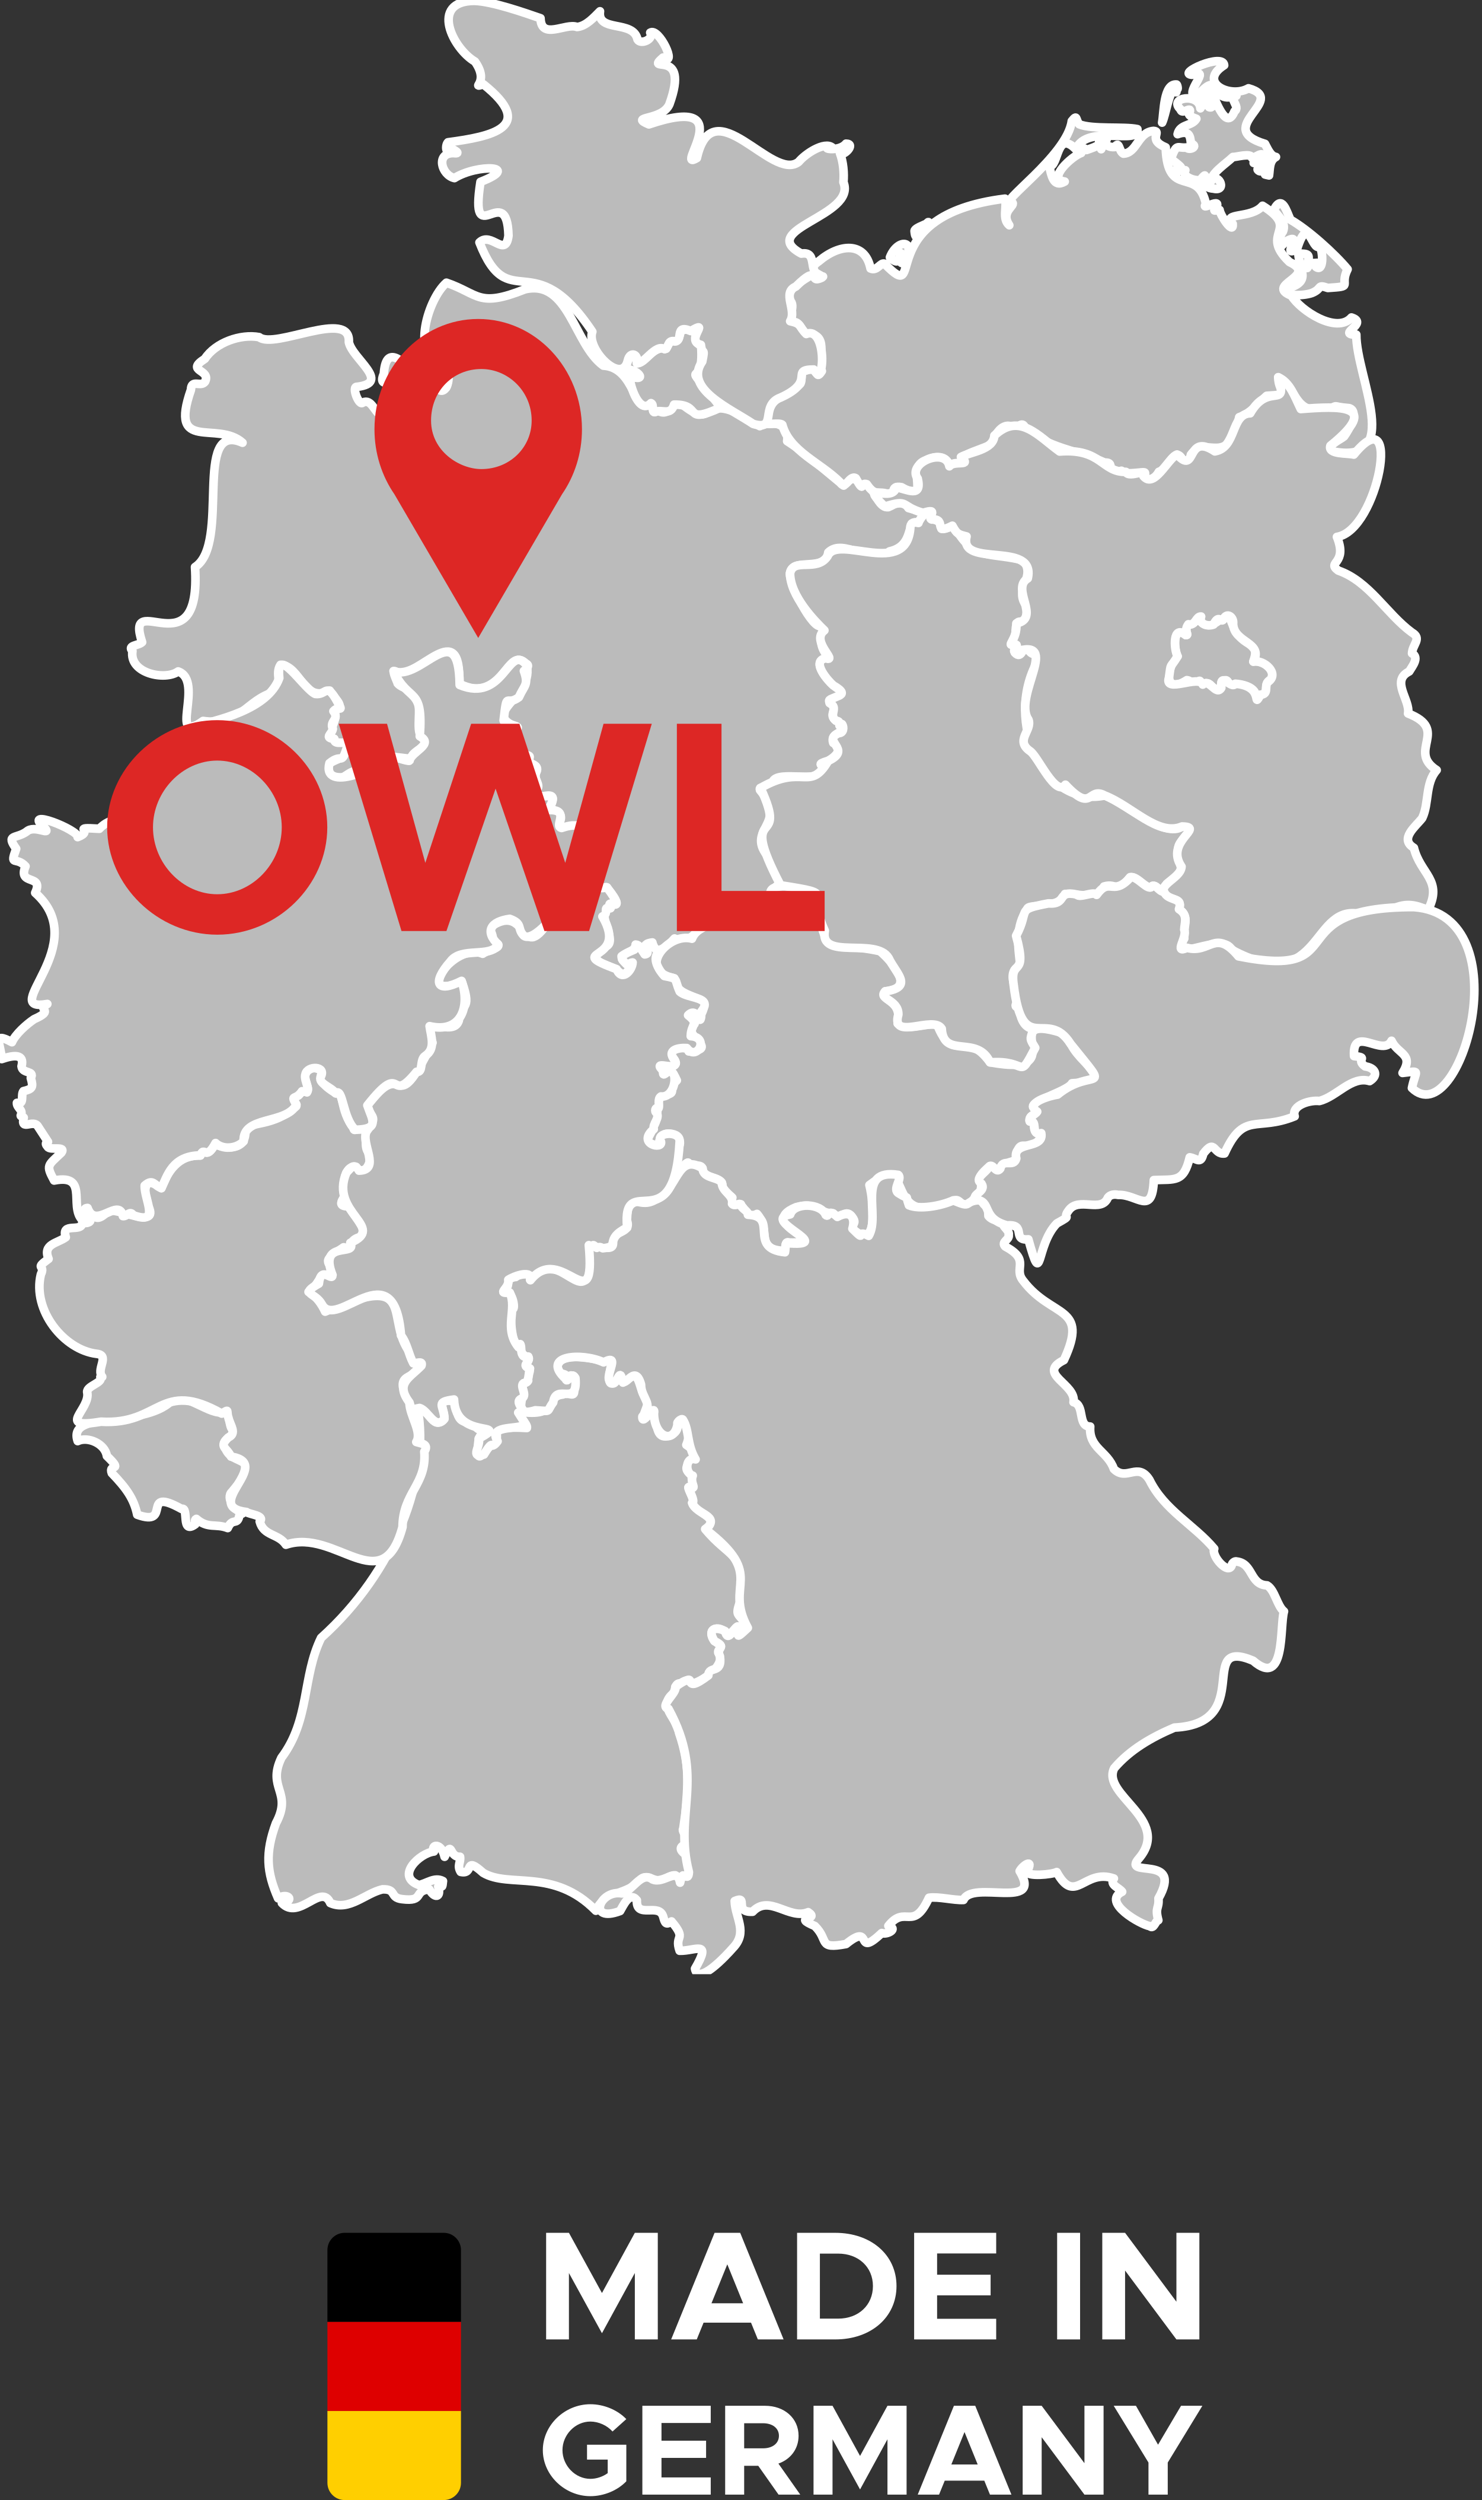 <svg width="172" height="290" viewBox="0 0 172 290" fill="none" xmlns="http://www.w3.org/2000/svg">
<rect x="0" y="0" width="172" height="290" fill="#333333" stroke="none"/>
<g clip-path="url(#clip0_54_74)">
<path d="M9.017 167.162C7.739 163.392 17.151 165.869 20.201 162.168C22.108 161.873 24.878 164.513 26.193 163.674C26.689 163.54 26.516 165.644 27.044 165.859C27.247 166.504 26.318 166.75 26.061 167.268C26.1 170.561 31.094 168.105 26.911 173.059C26.162 173.745 27.314 175.49 28.205 175.412C28.33 175.577 27.783 175.62 27.776 175.838C27.514 177.012 26.994 175.981 26.432 177.249C24.995 176.692 24.177 177.374 22.787 176.188C22.498 176.333 22.725 176.592 22.663 176.81C20.927 178.092 21.98 174.73 21.064 175.027C16.224 172.348 20.085 177.199 15.926 175.7C15.542 173.842 14.62 172.586 12.977 170.883C12.527 169.692 14.441 170.845 12.402 168.891C12.203 167.482 10.209 166.584 9.017 167.162Z" fill="#BBBBBB" stroke="white" stroke-linecap="round" stroke-linejoin="round"/>
<path d="M22.635 65.775C26.821 63.082 22.285 48.737 28.146 51.355C25.22 48.728 19.572 52.593 22.16 45.218C22.21 43.902 23.306 44.968 23.799 44.275C24.518 42.807 21.428 43.128 23.773 41.624C25.021 39.71 27.941 38.712 30.078 39.107C31.861 40.563 40.744 35.749 40.486 39.683C40.874 41.608 45.459 44.384 41.45 44.869C40.742 44.777 41.688 47.219 42.122 46.684C43.115 46.234 43.427 47.761 44.138 48.091C45.536 48.163 46.664 45.032 45.482 44.214C44.541 44.601 44.084 44.408 44.548 43.363C44.782 40.025 46.504 41.757 48.043 43.094C52.704 43.363 47.371 45.829 49.474 49.611C48.58 40.032 52.872 49.469 51.794 41.999C47.493 42.223 49.485 34.825 51.812 32.793C55.637 34.114 55.461 35.724 60.908 33.565C66.033 32.353 66.576 39.906 70.023 42.413C73.804 42.617 73.576 48.413 75.456 46.747C76.097 46.855 75.412 48.338 76.354 47.602C77.795 48.635 78.317 45.863 79.358 47.049C83.391 50.197 80.918 44.594 88.175 49.43C89.699 48.713 91.627 49.124 91.358 51.172C93.508 52.541 95.893 54.681 97.918 56.323C98.797 55.279 99.342 55.299 100.014 56.44C101.273 55.255 101.592 58.985 103.094 58.83C103.982 58.477 104.644 57.706 105.437 58.932C106.488 59.261 107.778 59.301 106.586 60.652C105.032 60.085 106.317 63.282 103.244 63.958C101.055 65.684 97.94 62.331 96.128 64.083C95.815 66.372 92.111 64.67 91.703 66.372C91.343 67.321 94.451 73.339 95.343 72.566C96.636 72.672 93.999 73.923 96.275 76.383C93.587 76.264 96.392 79.518 97.497 80.03C98.303 81.242 95.346 80.719 96.501 81.688C97.321 82.361 96.036 82.831 97.03 83.601C97.583 83.507 97.299 84.589 97.619 83.99C98.735 85.078 96.222 84.772 96.71 86.178C98.007 86.726 96.997 87.794 96.108 88.252C94.609 88.711 95.487 88.608 95.693 89.306C95.259 90.922 90.403 89.347 89.721 90.591C89.304 91.99 88.003 90.936 88.206 91.648C91.601 95.734 86.313 96.167 89.281 99.528C91.883 104.322 89.012 101.463 89.601 104.975C89.063 104.302 88.638 104.831 88.038 105.088C86.875 105.586 85.525 103.203 84.532 104.378C84.978 105.59 83.303 106.092 83.025 107.016C80.891 108.531 82.021 107.036 80.99 107.545C80.966 108.747 79.06 109.367 78.288 108.862C77.603 109.633 75.983 111.17 75.712 109.323C74.867 109.443 74.822 109.592 75.174 110.383C74.655 111.348 74.588 109.6 73.772 109.567C73.824 110.286 72.705 110.463 72.14 110.923C72.336 112.498 74.802 111.139 72.297 113.126C70.582 111.426 68.176 112.136 69.675 109.868C72.35 109.967 69.118 106.163 70.444 105.244C71.307 105.609 70.496 104.986 70.679 104.683C72.532 105.654 70.932 103.484 70.487 103.075C70.461 102.536 69.608 103.507 69.13 102.593C68.805 102.76 68.247 103.284 67.965 102.69C68.142 100.826 63.561 105.5 66.95 98.641C67.103 98.145 67.666 96.755 67.091 96.673C66.794 96.392 67.699 95.918 67.297 95.671C62.271 96.865 67.232 94.563 63.731 93.84C65.367 90.743 61.641 93.578 62.118 91.701C62.86 91.35 62.188 90.569 62.091 90.034C62.276 89.203 62.637 88.932 61.564 88.539C61.037 87.596 62.37 87.743 59.966 87.443C58.451 87.451 58.654 88.011 58.907 86.896C58.417 85.702 58.646 85.839 59.659 85.663C59.001 84.666 60.803 84.383 59.593 84.181C55.975 82.512 62.147 80.694 61.085 77.018C58.8 74.681 58.437 81.888 53.289 79.307C53.558 71.337 48.566 78.76 46.099 77.997C45.211 77.354 46.121 79.034 46.148 79.261C46.623 79.86 48.029 79.991 48.298 80.832C49.138 82.179 48.012 85.065 49.158 85.702C49.965 86.675 47.68 87.068 47.723 88.035C42.928 87.432 46.204 87.95 42.104 89.632C40.53 88.68 39.819 91.263 38.393 89.953C37.093 87.858 39.971 88.573 40.101 87.055C41.095 85.52 38.875 86.701 38.781 85.695C37.319 85.718 39.581 83.334 38.707 82.487C40.268 81.957 38.83 81.154 38.268 80.109C35.204 81.646 34.929 77.263 32.56 77.117C31.843 78.236 32.903 79.21 31.818 80.276C28.485 81.253 27.978 84.247 23.57 83.629C19.426 86.643 23.776 78.974 20.675 77.885C19.205 78.974 14.972 78.138 15.372 75.528C14.729 74.824 16.102 74.902 16.492 74.488C14.345 68.005 23.423 77.999 22.635 65.775ZM50.605 54.211C48.093 52.875 50.286 55.558 51.594 55.306C52.376 58.054 53.303 59.211 55.666 59.787C56.807 59.797 55.675 58.837 57.164 60.066C58.193 59.632 59.038 58.004 58.046 57.217C57.858 56.502 58.812 56.907 57.819 55.959C56.912 55.038 57.87 57.874 55.502 55.61C53.757 55.252 52.333 54.371 50.605 54.211Z" fill="#BBBBBB" stroke="white" stroke-linecap="round" stroke-linejoin="round"/>
<path d="M69.154 221.637C64.237 216.629 59.096 219.06 56.072 217.241C53.769 215.171 55.088 217.498 53.468 217.132C53.015 216.387 53.499 216.041 53.394 215.381C52.06 215.45 52.563 213.317 51.599 215.381C51.214 213.643 49.933 213.959 50.365 214.768C48.683 214.958 45.867 217.643 48.618 218.657C49.508 218.502 50.435 217.672 51.411 218.199C51.277 219.671 51.175 217.972 50.863 218.835C51.23 220.168 50.418 220.234 49.82 219.157C47.902 219.329 49.339 220.626 46.666 220.296C45.167 220.124 46.082 219.11 44.396 219.157C42.372 219.619 40.527 221.715 38.334 220.747C37.291 218.333 34.704 222.858 32.718 220.747C34.289 220.495 33.409 219.476 32.273 220.195C30.938 217.144 30.753 214.961 32.023 211.494C33.988 207.834 30.947 207.482 32.661 203.895C35.993 199.477 35.042 194.554 37.265 189.988C45.834 182.304 49.958 171.372 48.454 163.326C49.454 163.069 50.212 165.578 51.111 164.903C52.563 164.499 49.777 161.94 52.758 162.564C53.324 165.858 53.848 164.262 55.471 165.739C55.74 166.029 56.994 165.328 56.756 166.064C56.263 167.447 56.179 165.549 55.57 166.872C54.975 171.218 56.683 167.266 57.16 167.679C58.66 166.551 55.737 165.332 61.147 165.642C61.322 165.248 59.818 163.836 60.272 163.742C64.994 164.452 63.188 161.967 65.294 161.761C65.743 161.262 66.712 162.281 66.629 161.298C66.33 160.812 67.263 159.608 66.266 159.548C65.965 159.584 66.141 160.111 65.82 160.15C65.195 159.849 66.559 159.502 64.744 159.264C64.034 156.053 69.78 157.996 71.031 157.917C70.753 159.006 70.225 161.844 71.855 159.688C72.124 159.001 72.096 160.216 72.299 160.376C74.627 158.221 73.835 161.304 75.256 162.52C75.121 163.422 73.832 165.626 75.39 164.001C76.811 162.638 75.288 167.589 77.88 166.446C79.089 165.895 78.312 165.028 79.107 164.597C79.766 165.303 80.202 166.373 79.658 167.603C82.278 169.263 78.112 169.777 80.397 171.168C80.026 171.619 80.813 172.433 80.322 172.628C79.131 171.869 80.971 174.279 80.334 174.327C80.673 175.555 83.814 176.008 81.844 177.367C84.685 180.827 86.414 179.94 86.099 185.221C85.144 187.866 85.671 186.745 86.789 188.834C83.904 191.632 87.616 186.558 84.449 189.813C83.786 188.315 81.825 188.796 82.891 190.327C84.668 191.528 83.199 191.019 83.364 191.713C84.449 193.059 81.348 195.245 80.159 195.328C80.108 194.303 79.51 195.238 79.014 195.264C78.284 195.196 78.397 196.062 78.197 196.381C76.216 197.962 78.565 199.135 78.822 201.027C80.229 205.108 79.897 208.11 79.3 212.135C78.956 212.512 80.814 213.985 79.185 214.146C78.705 214.517 79.411 215.026 79.682 215.164C79.517 215.828 80.623 218.207 79.261 217.55C78.717 219.017 79.127 218.004 78.37 217.53C77.874 217.499 77.386 217.876 76.943 218.034C76.053 218.481 75.183 217.312 74.404 217.958C72.868 219.922 70.243 219.225 69.154 221.637Z" fill="#BBBBBB" stroke="white" stroke-linecap="round" stroke-linejoin="round"/>
<path d="M157.412 38.818C157.386 43.744 163.127 54.196 154.398 52.305C154.039 51.614 155.647 50.94 155.992 50.623C156.515 49.903 157.804 47.699 156.576 47.343C154.186 47.154 155.769 46.885 153.805 47.589C150.058 47.945 150.73 45.245 148.355 43.76C148.355 45.702 150.089 45.73 147.011 45.914C145.898 46.905 145.174 47.921 143.822 48.395C142.573 54.489 139.913 50.332 138.213 52.747C138.078 53.367 138.069 53.793 137.285 53.42C136.383 51.504 135.586 54.425 134.498 54.726C133.691 56.224 132.212 55.486 132.885 55.061C132.817 54.422 130.868 55.316 130.154 54.606C127.908 55.344 129.695 53.556 128.218 53.664C125.094 52.226 121.372 51.982 118.924 49.519C118.623 48.877 118.136 49.582 117.764 49.714C116.62 48.753 115.495 50.138 115.21 51.439C114.629 51.948 110.908 52.858 111.915 53.295C112.196 54.202 110.892 53.276 110.195 54.076C109.877 52.743 108.447 52.864 107.483 53.394C104.929 54.1 108.283 58.604 104.627 56.513C103.109 56.233 104.105 57.613 103.283 57.388C101.858 56.784 101.651 57.722 100.594 56.168C99.788 55.879 100.326 57.298 99.324 55.477C98.602 55.016 98.115 56.968 97.518 55.958C95.253 53.676 91.627 52.356 90.797 49.278C90.492 48.92 88.334 49.481 88.967 48.882C89.505 45.381 90.869 46.62 92.891 44.503C93.219 43.965 92.684 42.524 93.571 42.975C95.066 42.275 94.558 44.347 95.383 43.041C94.759 42.004 96.324 38.951 93.966 38.74C93.07 38.954 93.019 37.294 92.084 37.347C91.23 37.288 92.322 35.652 91.797 34.994C90.922 33.503 93.313 32.547 94.216 31.837C94.724 32.058 94.326 32.613 95.219 32.279C96.261 31.957 93.001 31.672 95.035 30.3C97.418 28.264 100.394 27.984 101.035 31.143C101.792 31.494 102.187 30.418 102.648 30.585C107.701 35.702 100.85 24.997 116.636 23.044C116.914 24.013 116.26 25.402 117.137 26.127C116.028 24.474 117.992 23.85 117.449 23.458C115.485 23.788 123.858 18.099 124.389 14.044C125.069 13.197 124.806 13.872 125.259 14.416C126.738 15.03 130.521 14.649 132.005 14.979C132.29 16.947 126.197 14.27 124.86 17.314C122.583 14.992 122.896 19.305 121.778 19.312C122.024 20.233 122.214 21.846 123.569 21.062C121.436 20.793 124.466 18.069 125.487 17.747C124.514 17.19 125.899 16.988 126.095 17.401C126.43 17.266 127.63 16.942 127.634 16.559C127.251 16.053 128.512 15.632 128.43 16.205C127.907 16.239 127.842 16.893 127.802 17.307C128.502 15.855 127.978 17.179 129.386 17.055C129.938 16.258 129.821 17.538 130.383 17.825C131.988 17.746 132.032 15.33 133.889 15.185C134.903 15.245 133.104 16.189 135.291 17.09C135.479 23.221 139.013 19.174 139.97 23.68C139.225 24.582 142.063 22.665 141.045 24.219C140.666 24.623 141.397 24.29 141.549 24.353C141.589 24.947 143.186 27.331 143.069 25.969C141.76 24.577 145.195 25.43 146.528 23.869C151.066 26.696 146.037 26.936 149.655 30.395C153.102 32.023 146.66 33.035 149.89 34.3C150.946 36.039 155.148 38.768 156.849 36.828C158.97 37.512 154.991 38.819 157.412 38.818ZM156.402 31.234C155.392 33.254 157.225 33.196 154.104 33.402C152.834 32.967 153.48 33.429 152.389 33.933C151.709 34.283 148.759 34.526 149.368 33.479C152.221 32.645 150.86 31.506 150.675 29.415C151.855 29.436 152.088 29.428 151.722 30.651C151.64 31.678 151.797 30.582 152.231 30.502C153.024 30.578 152.973 30.24 152.734 30.958C153.628 31.631 153.576 29.247 153.168 28.576C152.266 29.275 151.87 24.649 150.535 28.878C148.438 30.075 151.618 26.679 149.149 28.058C147.855 29.711 148.357 27.564 148.891 26.869C149.324 25.817 148.364 25.118 147.836 24.369C148.785 22.44 149.328 24.557 149.766 25.484C151.815 26.644 154.904 29.434 156.402 31.234ZM103.286 29.85C104.178 27.561 106.583 27.83 104.822 30.503C104.347 30.648 104.694 29.948 104.705 29.731C104.162 28.262 104.942 31.463 103.286 29.85ZM106.149 26.869C106.014 26.486 107.34 26.085 107.525 25.939C108.289 25.222 106.83 26.803 106.604 26.933C106.338 27.596 106.225 27.567 106.149 26.869ZM136.413 10.027C135.562 10.95 135.313 13.282 134.875 14.223C135.094 13.101 135.01 9.645 136.556 9.806C136.668 9.867 136.746 10.527 136.605 10.254C136.455 10.149 136.561 10.658 136.53 10.688C136.3 10.826 136.457 10.088 136.413 10.027ZM146.812 16.687C147.093 17.179 147.439 18.12 148.089 18.208C147.298 18.625 147.391 19.609 147.282 20.349C146.476 20.145 146.925 20.397 147.148 19.869C147.095 19.078 146.645 20.042 146.161 19.849C145.355 19.429 147.154 19.278 147.071 18.628C145.609 18.612 144.596 19.476 146.677 18.208C146.567 17.42 145.587 18.395 145.318 18.322C145.221 17.684 143.436 18.253 143.094 18.208C142.115 19.135 140.552 20.043 140.396 21.305C141.202 19.506 142.635 22.315 140.826 21.878C138.89 21.757 140.463 19.578 139.499 20.646C139.733 21.256 136.999 20.75 137.569 19.747C137.183 19.677 135.75 20.222 136.771 19.409C137.78 19.786 135.949 18.482 135.894 18.43C136.594 16.511 136.62 17.239 137.697 17.109C138.062 17.526 139.165 16.949 138.213 16.642C138.144 15.749 138.009 15.076 136.672 15.564C136.941 14.342 138.311 14.681 138.849 13.779C138.572 13.685 137.694 13.375 138.076 13.006C138.323 12.214 137.148 13.41 137.015 12.683C135.511 11.297 139.179 10.75 139.312 12.564C139.916 11.857 138.665 11.394 140.657 10.445C140.692 10.799 139.958 11.649 140.365 11.587C140.85 11.786 139.872 12.537 140.542 12.453C141.887 11.673 139.87 11.747 140.794 11.106C141.292 12.102 142.373 15.124 143.278 12.908C144.036 12.395 142.456 11.35 143.493 11.106C143.559 10.682 143.072 11.014 142.99 11.232C140.421 11.83 141.78 7.866 138.855 11.232C137.185 10.9 140.837 7.771 138.341 8.674C136.495 8.56 141.97 6.081 142.075 7.567C138.943 9.548 142.776 11.46 144.898 10.243C149.595 11.569 140.666 14.866 146.812 16.687Z" fill="#BBBBBB" stroke="white" stroke-linecap="round" stroke-linejoin="round"/>
<path d="M50.474 44.517C51.259 43.097 48.206 40.779 50.981 41.861C52.459 41.77 51.486 41.83 51.717 42.711C52.666 43.974 51.415 46.66 50.474 44.517ZM50.608 54.212C52.345 54.375 53.761 55.251 55.505 55.611C57.88 57.877 56.908 55.04 57.823 55.959C58.815 56.902 57.864 56.498 58.05 57.217C59.042 58.004 58.196 59.632 57.168 60.066C55.658 58.824 56.819 59.805 55.668 59.789C54.691 59.352 54.714 58.957 53.517 59.339C52.903 59.403 53.367 58.459 53.145 58.154C52.656 57.733 52.251 57.223 51.95 56.652C52.104 55.103 50.713 55.17 49.647 54.59C48.955 53.378 49.904 53.731 50.608 54.21V54.212Z" fill="#BBBBBB" stroke="white" stroke-linecap="round" stroke-linejoin="round"/>
<path d="M73.083 43.639C75.335 44.369 73.919 42.753 72.648 42.853C72.648 41.687 73.808 40.033 73.928 42.134C75.041 42.041 75.696 40.076 77.316 40.448C78.135 38.455 78.457 40.892 79.044 38.293C83.382 37.767 79.212 38.394 81.376 40.179C81.813 45.931 78.475 40.659 83.653 47.266C79.118 49.34 81.621 46.878 78.232 46.936C77.82 48.304 76.791 47.407 75.987 47.803C75.565 47.77 75.962 46.941 75.552 46.762C74.247 48.141 73.076 44.843 73.083 43.639Z" fill="#BBBBBB" stroke="white" stroke-linecap="round" stroke-linejoin="round"/>
<path d="M78.533 136.182C78.162 135.701 78.668 134.339 78.361 133.552C80.359 131.801 76.23 130.289 76.522 132.903C74.237 132.522 75.43 132.108 75.864 130.614C76.599 129.618 75.943 127.356 76.986 127.06C78.851 126.765 77.282 126.437 78.551 125.326C77.49 122.89 76.986 125.618 76.938 123.943C76.834 123.855 76.803 124.11 76.669 124.069C76.189 122.925 79.614 124.473 77.994 122.544C77.602 121.422 79.802 121.267 79.929 121.959C83.735 121.697 78.916 120.187 80.601 118.767C80.918 118.109 80.027 118.446 79.978 117.856C80.785 116.3 81.286 119.636 81.394 117.618C82.802 115.086 78.384 116.156 78.26 113.477C73.79 112.585 77.549 108.11 80.31 108.887C81.097 106.878 84.171 107.666 84.723 104.174C86.684 103.703 86.777 106.167 88.944 104.635C89.358 104.532 89.851 105.463 89.764 104.464C87.375 101.046 97.896 103.845 94.618 104.609C96.387 111.816 95.727 108.908 102.145 110.34C103.565 111.572 106.355 114.713 102.735 114.987C101.957 116.156 104.811 115.845 104.18 118.723C105.306 119.643 107.306 118.686 108.757 118.816C110.595 123.529 111.983 119.203 114.896 123.22C125.155 125.133 114.652 116.846 124.048 120.081C124.126 123.094 130.488 125.332 124.42 125.656C123.875 126.703 118.294 128.035 120.334 128.687C120.494 129.433 119.484 129.128 119.484 129.979C120.311 130.126 119.799 130.553 120.156 131.253C120.585 131.829 121.48 130.908 120.639 132.177C119.172 134.05 118.276 131.411 117.862 134.642C115.673 135.028 116.372 136.187 114.875 135.258C112.789 137.088 114.23 136.548 113.791 138.137C111.309 141.531 111.824 138.406 110.431 139.425C102.205 142.781 106.425 133.247 100.905 137.465C101.464 139.697 101.91 145.345 98.93 142.512C98.499 141.925 99.71 142.133 98.823 141.064C98.07 140.147 97.478 141.697 96.705 140.749C95.029 140.784 94.795 139.363 92.393 140.03C87.523 142.015 97.106 144.282 91.544 144.133C90.791 143.874 91.544 145.873 90.619 145.075C87.67 144.759 89.503 142.679 87.855 140.812C86.672 141.459 86.529 140.085 85.8 139.657C85.119 139.944 84.711 139.547 84.993 138.923C84.574 138.488 83.761 138.04 83.838 137.371C83.534 136.388 81.582 136.778 81.53 135.507C81.223 134.886 80.273 135.53 79.917 135.168C80.058 134.112 78.746 136.056 78.533 136.182Z" fill="#BBBBBB" stroke="white" stroke-linecap="round" stroke-linejoin="round"/>
<path d="M145.468 76.743C146.501 76.564 148.169 77.61 147.492 78.818C146.443 79.347 147.509 80.41 146.308 80.589C146.181 80.686 145.88 81.611 145.77 81.038C145.973 79.641 143.935 79.23 143.002 79.486C142.384 79.448 142.677 78.527 141.792 79.082C141.649 79.755 141.759 80.369 140.774 79.836C140.478 79.346 140.144 79.048 139.592 79.408C139.307 79.421 139.393 78.753 139.087 79.052C138.271 79.529 138.415 78.988 137.742 78.897C135.119 80.614 135.24 77.634 136.667 76.129C136.217 75.267 136.078 72.402 137.62 73.665C138.085 73.674 137.314 73.234 137.92 72.412C138.822 72.663 139.398 70.492 139.411 72.163C140.62 73.241 141.728 71.462 142.665 71.356C144.016 76.06 146.461 73.689 145.468 76.743Z" fill="#BBBBBB" stroke="white" stroke-linecap="round" stroke-linejoin="round"/>
<path d="M116.886 142.149C115.846 141.942 117.257 142.672 117.066 143.247C117.2 143.819 116.125 144.036 116.67 144.593C119.683 146.193 117.531 147.114 118.771 148.589C122.089 152.959 126.455 151.379 123.476 157.771C120.231 159.378 124.965 160.539 124.592 162.648C125.953 162.968 125.021 165.476 126.529 165.476C126.342 168.007 128.545 168.303 129.275 170.399C130.753 171.88 132.056 169.519 133.404 171.655C135.133 175.184 138.571 176.85 140.922 179.649C140.551 180.483 142.588 182.787 142.964 181.535C142.979 181.325 143.32 181.035 143.523 181.131C145.463 181.345 145.019 183.824 147.05 183.898C147.962 184.399 148.216 186.297 149.02 186.921C148.509 188.562 149.24 195.958 145.433 192.637C138.712 189.82 145.792 199.935 136.293 200.397C133.631 201.531 131.139 202.966 129.314 205.11C127.776 208.207 136.012 211.069 132.182 215.578C130.11 217.945 137.425 214.976 134.453 220.21C134.539 221.476 134.017 221.178 134.435 222.741C134.099 222.789 133.898 223.854 133.453 223.429C132.453 223.294 127.788 220.661 130.235 219.436C129.865 218.939 128.728 218.651 129.276 217.902C125.815 216.69 124.814 221.111 122.636 217.154C122.089 217.451 119.171 217.712 119.181 217.093C120.067 215.488 118.712 216.339 118.341 217.043C121.104 221.651 112.821 218.033 111.822 220.388C110.689 220.447 108.928 219.972 107.819 220.134C105.937 224.188 105.102 220.873 103.105 223.399C104.303 223.71 102.979 224.464 102.332 224.228C99.062 227.326 101.461 222.852 98.191 225.502C94.845 226.127 96.276 225.086 94.561 223.408C91.799 222.249 95.252 222.781 93.799 221.807C91.582 222.741 89.279 219.685 87.347 221.755C85.079 221.869 86.944 219.786 85.269 220.516C85.325 222.463 86.842 224.123 85.059 225.957C84.253 226.874 81.012 230.367 80.665 228.36C82.654 224.947 80.697 226.33 78.877 226.281C78.219 224.385 79.787 225.078 77.936 222.882C77.29 223.328 77.178 223.091 76.982 222.369C76.517 220.618 73.811 222.672 73.913 220.424C73.065 219.347 72.342 221.052 71.966 221.674C68.163 223.099 69.538 219.172 72.172 219.63C73.392 219.377 74.409 216.996 75.732 218.005C77.037 218.581 78.588 216.491 78.931 218.382C79.275 216.696 79.872 218.484 79.953 217.15C78.17 210.325 81.926 206.163 77.584 198.222C76.412 197.917 78.629 196.353 78.375 195.679C81.244 193.543 78.912 196.825 82.208 194.343C82.252 193.159 83.859 194.256 83.552 192.119C83.015 191.014 84.508 191.162 82.934 190.368C82.021 188.949 83.034 188.628 84.155 189.206C84.483 190.598 85.063 188.945 85.591 188.667C86.129 189.237 84.87 190.631 86.792 188.828C83.969 183.695 89.006 182.887 81.915 177.425C83.673 175.774 80.899 175.779 80.336 174.328C80.783 174.244 79.798 172.556 79.904 172.515C81.105 172.824 80.014 172.137 80.4 171.169C79.459 170.883 79.54 168.928 80.73 169.284C79.662 167.505 80.025 165.859 79.251 164.669C79.088 164.468 78.479 165.021 78.641 165.173C78.27 167.557 75.952 166.763 75.899 164C76.145 162.5 74.471 165.637 74.554 164.311C75.981 162.822 74.38 162.198 74.4 160.607C73.614 157.815 72.349 161.771 72.096 159.636C71.827 159.045 71.516 160.803 71.006 160.425C69.796 159.941 72.311 156.829 70.055 158.028C67.547 156.86 62.67 157.202 65.659 159.952C65.872 160.625 66.257 158.906 66.781 159.848C67.097 163.297 64.529 160.352 64.201 162.676C63.334 163.829 64.115 163.704 62.126 163.592C59.424 164.435 60.916 162.218 60.647 160.868C60.466 160.203 61.08 160.607 61.299 160.142C61.126 159.03 61.971 159.21 61.01 158.284C62.071 156.856 60.321 158.014 60.377 155.918C59.412 156.906 59.176 152.551 59.302 151.773C60.026 152.418 59.447 149.37 58.63 150.012C58.472 149.95 58.208 149.687 58.549 149.522C59.381 149.301 58.45 148.07 59.849 148.129C60.294 147.659 61.951 147.583 61.519 148.446C64.558 143.765 68.624 153.384 68.303 145.292C67.63 143.272 71.604 145.996 71.108 143.9C71.252 142.701 73.316 143.058 72.757 141.584C72.913 137.614 73.893 140.358 75.983 139.211C78.731 138.134 78.505 133.622 81.535 135.526C81.606 136.723 83.23 136.482 83.765 137.162C83.786 138.296 85.147 138.555 84.961 139.63C85.23 139.977 85.723 139.588 85.984 139.692C85.992 140.231 86.84 140.408 86.801 140.904C90.483 141.061 86.69 144.809 91.103 145.259C91.207 144.863 91.031 143.756 91.725 144.228C96.93 144.545 88.178 141.522 91.713 140.862C92.169 139.44 95.29 139.544 95.83 140.931C96.272 141.327 95.979 140.024 97.182 141.158C98.73 140.302 99.314 141.25 98.93 142.525C100.706 144.297 99.132 142.481 100.82 143.352C102.251 140.97 99.263 135.508 104.249 136.285C104.786 136.719 103.473 137.966 104.321 138.43C105.711 139.326 104.955 138.325 105.492 139.81C106.741 140.317 109.165 139.906 110.64 139.239C113.028 140.263 111.624 139.287 113.866 139.19C114.474 140.346 114.673 139.521 114.719 141.045C115.262 141.745 116.428 141.55 116.886 142.149Z" fill="#BBBBBB" stroke="white" stroke-linecap="round" stroke-linejoin="round"/>
<path d="M119.944 119.334C119.541 120.64 119.46 120.393 120.148 121.544C118.073 125.489 119.392 122.891 114.906 123.233C113.453 120.001 109.496 122.86 109.297 119.328C108.346 117.736 103.354 120.797 104.263 117.679C104.28 115.89 101.815 115.913 102.745 114.998C106.095 114.485 103.974 112.926 103.135 111.128C101.667 108.68 95.118 111.46 95.725 107.961C93.48 103.196 97.549 103.796 90.587 102.688C85.444 92.83 91.707 98.797 88.266 91.404C93.199 88.535 93.944 91.933 96.12 88.267C99.03 86.904 95.259 85.996 97.339 85.035C97.895 85.067 97.987 84.354 97.723 83.997C97.051 84.565 97.844 83.641 97.042 83.613C96.083 82.891 97.405 82.101 96.286 81.557C96.117 80.562 99.206 80.959 96.711 79.503C96.128 79.008 94.093 76.713 95.804 76.354C97.399 76.841 94.016 74.372 95.679 73.122C94.603 72.085 91.696 69.152 91.695 66.496C92.098 64.604 94.798 66.426 96.052 64.508C97.179 61.859 105.353 67.19 105.658 61.087C105.755 60.548 106.1 60.559 106.599 60.66C106.75 60.031 108.346 58.275 108.078 59.976C107.733 60.4 109.329 60.025 109.27 61.337C110.692 61.171 110.356 60.68 111.39 62.074C113.364 64.931 115.186 64.081 118.811 65.012C120.303 67.132 117.452 68.342 119.276 70.467C118.957 73.673 117.838 70.564 117.869 73.675C116.78 75.598 118.15 73.945 117.804 75.729C118.59 76.564 118.691 74.921 119.171 75.089C120.103 76.81 120.609 74.868 120.398 76.733C116.5 83.721 121.181 93.752 128.222 92.273C130.817 93.32 135.158 97.255 137.199 95.876C139.26 95.776 137.091 97.223 136.806 98.094C136.158 100.487 138.497 100.445 135.437 102.504C134.362 104.265 134.765 102.734 133.772 102.758C133.157 103.468 132.001 101.568 131.156 101.752C129.478 103.829 129.702 102.366 128.132 102.83C127.52 104.471 125.04 103.646 123.608 103.695C122.87 105.63 119.148 104.711 119.214 105.503C117.87 107.326 118.115 109.768 118.436 112.04C117.07 112.455 117.538 114.033 118.086 115.067C118.448 116.484 117.197 116.715 118.452 116.939C118.245 117.893 118.884 119.303 119.944 119.334Z" fill="#BBBBBB" stroke="white" stroke-linecap="round" stroke-linejoin="round"/>
<path d="M4.743 147.826C5.32 146.644 3.908 147.275 5.636 146.027C4.915 144.289 6.657 144.233 7.634 143.517C7.048 141.706 9.464 143.004 9.539 141.881C11.311 141.863 10.077 141.111 9.867 140.28C11.012 139.903 10.539 142.464 12.514 140.517C13.256 139.888 18.537 142.716 17.228 139.947C16.635 138.403 16.509 136.108 18.727 137.829C19.399 135.995 20.665 133.924 23.254 134.037C23.687 132.864 23.855 134.711 24.942 132.722C25.95 133.193 28.394 133.567 28.473 131.432C28 129.91 31.362 130.998 34.105 128.504C35.089 128.161 33.186 127.445 34.643 127.062C34.952 126.748 35.089 126.366 35.626 126.711C36.133 125.959 34.439 124.64 36.306 123.84C38.848 124.319 35.412 124.69 39.021 126.833C39.873 126.025 39.435 129.017 41.047 130.795C40.994 131.398 41.558 130.795 41.813 130.839C43.056 131.166 42.063 132.675 42.72 133.636C43.563 134.25 42.165 136.962 41.343 135.36C40.193 135.109 39.758 136.916 40.066 137.783C40.906 138.383 38.391 139.924 40.441 139.938C44.339 145.324 40.964 142.057 40.531 144.969C40.218 145.281 40.039 144.419 39.773 144.765C36.735 146.65 38.759 146.222 38.571 148.083C36.897 147.375 37.407 148.731 35.809 149.857C36.639 150.235 37.397 151.374 37.739 152.146C49.941 146.804 43.437 154.529 48.955 158.13C48.375 160.376 45.362 158.846 47.519 162.688C47.538 164.24 49.033 166.132 48.316 167.266C48.945 167.46 49.816 167.513 49.244 168.392C49.543 172.197 46.754 173.125 46.717 177.126C44.367 185.796 38.967 177.216 33.182 179.184C32.308 177.859 30.599 178.218 30.143 176.491C30.815 175.778 28.897 175.673 28.612 175.39C23.283 174.762 31.826 169.764 26.811 168.961C26.337 167.903 25.308 167.856 26.515 166.728C27.535 166.271 26.698 165.304 26.515 164.468C26.218 163.617 26.699 163.399 25.735 163.97C18.557 159.917 18.633 165.339 11.719 164.912C6.324 165.821 10.582 163.476 10.118 161.476C10.058 160.738 12.012 160.399 11.651 159.725C11.869 159.591 11.96 159.88 11.768 159.567C11.274 158.678 12.738 157.203 11.205 157.036C7.426 156.583 3.719 151.992 4.743 147.826Z" fill="#BBBBBB" stroke="white" stroke-linecap="round" stroke-linejoin="round"/>
<path d="M66.965 3.131C68.04 3.037 68.946 1.988 69.634 1.31C69.271 3.81 73.519 2.266 73.987 4.575C74.341 5.229 75.921 4.561 75.465 3.787C76.471 3.131 78.709 7.847 76.944 6.682C74.686 8.662 80.135 5.359 77.693 12.094C76.835 14.063 72.892 13.412 75.311 14.429C86.282 10.706 78.03 20.058 80.877 18.334C82.735 10.066 89.614 21.179 92.692 18.777C93.46 17.834 95.69 16.375 96.591 17.11C94.873 17.11 97.319 17.727 98.19 16.666C99.4 16.676 97.849 18.221 97.486 17.771C97.877 18.789 97.982 20.093 97.889 21.137C99.486 25.072 87.732 26.575 93 29.416C95.117 29.078 93.526 31.938 95.519 32.081C93.784 33.102 95.147 30.515 92.36 33.246C90.707 33.928 92.514 35.964 91.706 37.258C93.081 37.551 92.66 37.829 93.573 38.74C95.992 37.762 95.748 45.245 94.437 42.864C91.543 42.875 94.859 44.184 90.594 46.115C88.125 47.006 90.313 50.045 87.406 49.171C84.801 47.406 79.303 45.108 81.501 41.936C81.874 40.12 81.501 41.33 81.342 40C79.428 39.51 82.594 36.977 80.17 38.4C78.154 37.529 79.451 39.658 78.236 39.575C77.437 39.44 77.641 40.382 77.137 40.51C76.054 39.821 74.754 42.315 73.911 42.113C74.164 41.068 73.112 40.668 72.856 41.843C72.172 44.729 68.004 40.475 68.744 38.477C61.831 28.118 59.054 36.838 55.645 28.121C57.002 26.804 58.659 29.999 59.014 27.336C58.84 20.738 54.454 29.473 55.764 21.097C60.632 19.212 55.417 18.988 52.743 20.658C51.226 20.317 50.531 17.744 52.623 17.759C53.699 17.894 52.568 17.301 52.22 17.156C51.786 18.044 51.632 16.887 51.992 16.507C57.036 15.834 62.342 14.77 56.109 9.782C54.481 10.241 56.907 9.676 55.121 7.14C52.552 5.644 49.81 0.145 55.036 0.098C57.094 0.147 60.857 1.47 62.732 2.117C62.808 4.687 65.67 2.625 66.965 3.131Z" fill="#BBBBBB" stroke="white" stroke-linecap="round" stroke-linejoin="round"/>
<path d="M163.861 73.365C165.083 74.071 163.916 74.74 163.881 75.789C164.764 76.286 163.897 77.296 163.553 77.886C161.362 78.975 163.704 81.178 163.419 82.76C168.308 84.663 163.265 87.098 166.739 89.33C165.383 90.847 165.881 93.207 165.059 94.902C164.333 95.854 162.358 97.309 164.096 98.347C164.844 101.413 167.535 102.104 165.709 105.601C161.8 103.625 160.97 107.082 158.182 106.107C152.052 104.374 153.582 115.891 142.935 110.164C141.878 107.923 135.567 112.092 137.445 108.858C137.246 107.452 138.187 106.392 136.828 105.466C137.196 104.274 136.425 104.483 135.618 104.088C133.723 102.671 137.015 102.054 137.128 100.528C135.125 97.574 139.99 95.919 137.183 95.87C134.394 97.057 131.385 93.501 128.202 92.27C126.251 91.205 126.823 94.424 123.652 91.025C122.542 92.499 120.522 87.871 119.596 87.161C117.699 85.88 119.843 84.752 119.358 83.478C117.515 80.777 123.308 73.803 117.745 75.629C117.491 75.271 118.469 74.705 117.69 74.77C116.66 74.969 118.093 74.269 117.958 72.312C120.858 71.728 117.266 68.273 119.28 67.093C120.28 62.658 111.245 65.957 112.178 62.23C111.237 61.991 111.06 61.968 110.532 60.983C108.175 62.182 109.974 60.094 108.154 60.265C107.482 60.101 109.178 58.836 107.13 59.492C104.4 58.72 105.596 57.865 102.684 58.761C99.472 55.652 103.597 58.424 104.003 56.526C105.28 56.738 107.037 57.826 106.51 55.516C105.195 53.737 109.744 51.802 110.184 54.088C110.745 53.352 112.889 54.201 111.528 53.011C112.579 52.412 115.306 52.222 115.404 50.529C118.312 47.793 120.479 50.574 122.98 52.373C127.87 51.988 127.85 54.807 130.67 54.737C130.982 55.58 133.601 54.094 132.707 55.226C133.941 56.757 135.53 53.186 136.605 52.723C138.91 55.23 137.59 50.1 140.992 52.358C143.546 51.928 142.826 48.011 145.096 47.94C147.215 44.224 149.532 47.591 148.348 43.766C149.732 44.347 150.273 46.039 150.97 47.447C155.359 47.108 160.439 46.836 154.41 51.698C154.055 52.75 156.394 52.54 157.123 52.73C162.791 45.775 159.987 61.551 155.165 62.279C156.46 65.467 153.898 65.147 155.321 66.184C158.913 67.426 160.912 71.198 163.861 73.365ZM145.464 76.744C146.697 74.475 143.179 74.607 143.112 72.347C143.23 71.568 142.339 70.926 141.975 71.883C141.667 72.246 141.451 71.202 140.844 72.445C140.149 72.714 139.108 72.4 139.401 71.518C138.805 71.445 138.769 72.621 137.922 72.413C137.315 73.236 138.09 73.678 137.622 73.665C136.082 72.404 136.219 75.264 136.668 76.129C135.735 77.693 135.944 76.655 135.667 78.629C135.064 80.465 139.191 78.239 139.593 79.409C140.37 78.656 141.129 80.784 141.744 79.79C141.582 77.746 142.896 80.039 143.373 79.311C146.893 79.589 145.233 82.354 146.31 80.59C147.309 80.504 146.694 79.623 147.151 79.109C148.58 78.157 146.682 76.472 145.464 76.744Z" fill="#BBBBBB" stroke="white" stroke-linecap="round" stroke-linejoin="round"/>
<path d="M163.867 126.207C164.304 124.078 164.994 124.198 162.779 124.457C164.153 122.235 162.223 122.316 161.501 120.727C160.521 122.687 156.919 118.782 157.151 122.504C158.989 122.686 157.256 122.853 158.432 123.699C159.549 123.833 160.099 124.691 158.96 125.405C156.859 124.757 155.135 127.235 153.12 127.713C152.094 127.578 149.847 128.181 150.258 129.489C145.794 131.297 144.364 128.86 142.12 133.798C140.787 133.963 141.071 131.966 139.652 133.834C139.365 135.108 138.893 134.373 138.08 134.247C137.377 137.199 136.394 136.779 133.913 136.887C133.725 141.136 132.022 138.502 129.762 138.606C129.359 138.505 128.837 138.564 128.58 138.928C127.826 140.742 125.189 138.784 124.034 140.397C123.18 141.517 124.668 140.801 122.655 141.915C120.128 144.528 121.022 149.765 119.349 143.762C117.377 143.945 119.179 141.947 116.891 142.146C113.815 141.324 115.183 139.289 113.218 139.168C112.731 138.459 114.52 138.255 113.913 137.305C112.972 136.681 114.479 135.988 114.733 135.408C115.246 134.735 115.539 136.27 116.094 135.558C116.385 134.278 117.651 135.498 117.949 134.379C117.459 132.261 121.212 133.387 120.846 131.441C119.539 131.82 120.515 129.841 119.514 130.095C119.386 129.421 120.091 129.381 120.374 128.947C118.84 127.927 121.923 127.081 122.744 126.971C126.879 123.604 129.219 127.288 124.259 121.098C121.54 116.789 118.672 122.78 117.648 114.265C117.159 111.025 119.323 113.636 117.93 108.548C119.58 105.47 117.771 105.547 121.671 104.792C123.928 104.957 122.572 103.221 124.97 103.763C125.287 104.241 126.986 103.306 127.266 103.802C128.757 101.731 129.091 103.887 130.98 102.008C131.531 101.054 132.946 103.151 133.557 102.935C134.059 102.283 134.48 103.488 135.102 103.442C135.537 104.586 137.359 103.992 136.831 105.462C137.914 106.126 137.476 107.052 137.444 107.833C137.827 108.744 136.147 110.696 137.753 109.943C140.442 110.669 141.013 107.654 143.737 110.932C157.423 113.645 147.954 105.166 164.099 105.221C176.803 106.133 169.44 131.632 163.867 126.207Z" fill="#BBBBBB" stroke="white" stroke-linecap="round" stroke-linejoin="round"/>
<path d="M76.549 110.395C75.504 111.081 76.568 112.671 77.104 113.215C78.795 113.54 78.204 113.474 78.887 115.018C79.767 115.878 82.831 115.557 81.409 117.315C81.274 119.591 81.029 116.568 79.861 117.765C81.187 118.807 80.187 118.756 80.169 120.189C82.429 120.323 80.841 123.159 79.712 121.574C78.771 121.511 77.276 121.764 78.309 122.98C78.939 124.515 75.743 122.878 76.79 124.028C77.156 123.617 76.743 124.855 77.142 124.589C78.856 123.174 78.621 127.4 76.709 127.187C76.268 127.474 76.583 128.228 76.427 128.548C76.084 128.36 75.889 128.937 76.229 129.107C76.568 129.76 75.736 130.332 75.874 130.975C73.819 132.701 77.021 133.424 76.704 132.407C75.993 131.367 78.908 131.07 78.881 132.382C78.274 144.264 72.14 135.522 72.788 142.399C70.026 143.788 72.104 144.61 69.965 144.794C69.697 144.648 69.562 144.606 69.258 144.746C68.586 144.073 69.028 144.755 68.339 144.436C69.182 153.621 65.138 143.974 61.56 148.5C61.857 147.225 59.658 148.007 58.99 148.456C59.161 149.479 57.485 150.089 59.165 149.937C60.068 151.881 58.401 154.079 60.168 156.266C60.825 155.257 59.989 157.747 61.31 157.359C61.688 157.977 60.309 158.382 61.512 158.747C61.307 159.217 61.469 160.452 60.779 160.435C60.217 160.778 61.364 161.905 60.473 162.26C59.458 162.765 61.855 164.178 60.145 163.855C60.384 164.271 61.758 166.218 60.705 165.362C59.666 165.806 56.647 165.362 57.748 167.179C56.861 168.36 57.422 166.641 56.166 168.72C54.459 169.202 55.825 167.717 55.568 166.879C59.466 164.725 52.853 167.183 52.693 162.337C50.461 162.646 51.494 162.931 51.584 164.581C50.475 165.955 49.729 163.596 48.687 163.322C47.817 163.456 47.831 163.831 47.524 162.687C45.844 160.47 47.524 159.846 48.909 158.421C49.149 157.772 48.292 158.178 47.968 158.135C47.417 157.107 47.261 155.833 46.539 154.903C45.748 144.859 39.022 154.485 37.35 151.286C36.544 149.861 34.726 150.178 37.006 148.895C37.249 146.727 38.561 148.709 38.591 147.905C36.924 143.731 41.516 145.819 40.655 144.165C44.941 142.325 38.193 140.708 40.2 136.03C40.737 135.491 41.081 134.818 41.664 135.79C44.269 135.732 41.829 132.63 42.545 131.239C43.794 129.561 43.281 129.826 42.545 128.353C47.324 121.937 45.383 130.65 50.2 120.947C48.746 117.23 52.577 120.477 53.253 118.379C53.308 116.238 54.905 117.509 53.603 113.899C47.812 116.286 52.662 109.21 56.022 110.631C56.618 110.141 58.946 109.886 57.202 109.178C57.302 107.751 56.034 107.747 57.987 106.939C61.751 105.584 60.225 113.418 65.421 104.011C64.312 103.354 67.179 102.985 67.52 102.172C68.249 102.16 67.976 103.78 69.066 102.618C69.412 103.156 69.967 103.007 70.455 102.945C73.05 106.465 70.112 103.811 70.858 105.346C69.828 105.115 70.792 105.93 69.917 106.306C73.1 111.724 65.2 110.059 71.564 112.423C72.202 113.934 73.385 112.526 73.42 111.645C72.634 111.738 73.183 112.399 72.244 111.35C71.83 110.787 73.222 110.354 73.614 110.157C73.847 109.025 74.42 110.106 74.823 110.706C75.52 110.643 74.88 109.955 74.943 109.606C76.158 108.972 75.421 109.885 76.549 110.395Z" fill="#BBBBBB" stroke="white" stroke-linecap="round" stroke-linejoin="round"/>
<path d="M17.002 88.352C18.537 88.297 20.68 85.427 21.784 84.38C25.34 83.609 31.108 82.275 32.413 78.647C31.975 74.554 35.236 79.876 36.58 80.494C37.852 80.675 37.844 79.217 38.942 81.032C40.027 82.957 39.383 81.706 38.697 82.497C39.45 83.482 38.185 83.619 38.63 84.537C38.531 85.168 37.566 85.576 38.794 85.718C38.728 86.67 40.589 85.613 40.285 86.661C39.578 88.891 39.731 87.308 38.238 88.528C37.329 91.972 44.062 89.183 45.026 87.586C45.16 87.566 47.412 88.394 47.534 88.234C47.726 87.178 50.459 86.335 48.718 85.406C49.145 79.466 47.509 81.677 45.672 77.84C48.823 79.142 53.242 71.173 53.35 79.455C58.435 81.56 58.948 74.877 60.938 76.948C61.59 77.129 61.148 77.535 60.804 77.826C61.389 79.454 60.852 79.465 60.222 80.876C58.672 82.035 58.878 79.933 58.449 83.561C58.481 83.997 60.164 84.145 60.084 84.421C59.804 84.636 59.311 84.832 59.565 85.239C60.089 86.482 57.851 84.922 58.874 86.746C57.981 88.53 61.861 86.562 61.391 88.227C61.471 88.729 62.566 88.734 62.289 89.458C61.752 90.4 62.975 91.196 61.967 92.087C62.898 92.976 65.208 91.232 63.593 93.973C66.319 93.816 64.195 95.858 65.181 96.04C71.138 94.049 62.816 103.114 67.009 102.324C66.893 103.35 64.769 103.194 65.127 103.747C65.53 103.96 65.412 104.124 65.261 104.534C65.015 105.603 61.901 109.372 60.801 108.546C59.942 107.695 60.76 107.17 59.163 106.584C56.965 106.89 56.206 108.016 57.819 109.571C56.961 111.156 53.531 109.799 52.282 111.521C50.131 113.955 50.627 115.271 53.571 113.782C54.596 116.763 53.528 119.905 49.86 119.033C50.025 120.233 50.594 121.659 49.342 122.485C48.67 122.907 49.157 124.483 48.347 124.324C45.025 128.417 46.964 122.748 42.636 128.221C43.207 129.908 44.132 130.996 41.234 131.049C39.755 129.733 39.819 126.066 38.949 126.819C38.525 126.104 36.969 125.761 37.201 124.946C37.973 123.62 35.682 123.578 35.454 124.601C35.164 125.4 36.488 126.962 35.051 126.582C34.276 127.736 33.657 126.874 34.399 128.137C33.217 130.479 28.1 129.373 28.281 132.383C27.408 133.287 25.814 133.361 25.02 132.589C23.877 134.744 23.698 132.846 23.262 134.022C19.966 134.053 19.435 136.402 18.735 137.814C17.898 137.544 17.785 136.654 16.794 137.52C16.738 139.202 18.66 142.131 15.462 140.958C15.071 140.348 14.725 141.14 14.264 141.064C13.799 138.81 11.075 142.694 10.164 140.122C9.049 140.184 11.47 141.571 10.015 141.86C7.546 140.582 10.668 136.07 6.282 136.936C5.305 135.131 5.532 135.224 7.128 133.704C7.707 132.864 5.808 133.493 5.538 133.031C5.364 132.799 5.169 132.617 5.569 132.446L4.427 130.696C3.89 129.728 2.353 131.303 2.753 129.635C2.716 129.567 2.336 129.508 2.411 129.365C2.747 128.761 1.935 128.522 1.964 127.93C2.89 128.199 2.367 126.973 2.723 126.567C3.759 126.33 3.895 126.128 3.574 125.05C4.075 124.125 2.587 124.609 2.499 123.684C2.875 122.229 1.601 122.362 0.2 122.849C0.11 121.134 -0.992 119.603 1.387 120.893C1.761 119.977 3.125 118.775 3.962 118.221C6.488 117.098 4.133 117.198 5.493 116.459C-0.433 117.497 10.87 109.591 4.086 103.565C5.148 101.326 2 102.791 2.961 100.487C1.83 99.275 1.093 100.622 1.878 98.454C0.633 96.713 1.852 97.346 3.087 96.464C3.988 95.629 5.958 96.993 5.219 96.067C2.285 93.524 9.292 96.328 9.01 97.102C11.064 96.332 8.01 95.921 11.53 96.134C13.546 93.979 16.338 95.865 17.348 93.147C19.126 90.528 12.029 91.778 17.002 88.352Z" fill="#BBBBBB" stroke="white" stroke-linecap="round" stroke-linejoin="round"/>
<path d="M25.21 108.42C32.175 108.42 37.985 102.715 37.985 95.96C37.985 89.205 32.175 83.535 25.21 83.535C18.315 83.535 12.435 89.205 12.435 95.96C12.435 102.715 18.315 108.42 25.21 108.42ZM25.21 103.73C21.185 103.73 17.755 100.16 17.755 95.96C17.755 91.795 21.185 88.225 25.21 88.225C29.27 88.225 32.7 91.795 32.7 95.96C32.7 100.16 29.27 103.73 25.21 103.73ZM46.597 108H51.812L57.517 91.48L63.187 108H68.367L75.647 83.955H70.047L65.602 100.09L60.282 83.955H54.682L49.362 100.09L44.917 83.955H39.317L46.597 108ZM83.737 103.345V83.955H78.557V108H95.707V103.345H83.737Z" fill="#DD2725"/>
<path d="M55.502 37C48.852 37 43.461 42.727 43.461 49.792C43.461 52.614 44.322 55.221 45.778 57.337L55.502 74L65.225 57.337C66.681 55.221 67.542 52.614 67.542 49.792C67.542 42.727 62.151 37 55.502 37ZM55.866 54.412C53.312 54.412 50.029 52.322 50.029 48.785C50.029 45.343 52.583 42.804 55.866 42.804C58.941 42.804 61.704 45.343 61.704 48.785C61.704 51.873 59.195 54.412 55.866 54.412Z" fill="#DD2725"/>
</g>
<path d="M38 261C38 259.895 38.895 259 40 259H51.5C52.605 259 53.5 259.895 53.5 261V269.333H38V261Z" fill="black"/>
<rect x="38" y="269.334" width="15.5" height="10.333" fill="#DE0000"/>
<path d="M38 279.666H53.5V287.999C53.5 289.104 52.605 289.999 51.5 289.999H40C38.895 289.999 38 289.104 38 287.999V279.666Z" fill="#FFCF00"/>
<path d="M63.383 271.366H66.029V263.662L69.863 270.646L73.679 263.662V271.366H76.343V259H73.679L69.863 265.984L66.029 259H63.383V271.366Z" fill="white"/>
<path d="M87.956 271.366H90.944L85.904 259H82.934L77.894 271.366H80.864L81.656 269.422H87.164L87.956 271.366ZM82.574 267.172L84.41 262.654L86.246 267.172H82.574Z" fill="white"/>
<path d="M92.51 271.366H96.938C101.096 271.366 104.048 268.792 104.048 265.174C104.048 261.556 101.096 259 96.938 259H92.51V271.366ZM95.156 268.954V261.412H97.28C99.638 261.412 101.312 262.978 101.312 265.174C101.312 267.388 99.638 268.954 97.28 268.954H95.156Z" fill="white"/>
<path d="M115.617 261.394V259H106.095V271.366H115.617V268.972H108.759V266.254H114.969V263.86H108.759V261.394H115.617Z" fill="white"/>
<path d="M122.69 271.366H125.354V259H122.69V271.366Z" fill="white"/>
<path d="M127.93 271.366H130.576V263.374L136.534 271.366H139.198V259H136.534V266.992L130.576 259H127.93V271.366Z" fill="white"/>
<path d="M68.13 285.303H70.53V286.878C69.945 287.298 69.225 287.538 68.52 287.538C66.765 287.538 65.28 286.008 65.28 284.208C65.28 282.423 66.765 280.893 68.52 280.893C69.465 280.893 70.47 281.343 71.085 282.048L72.69 280.608C71.655 279.528 70.065 278.883 68.52 278.883C65.535 278.883 63 281.313 63 284.208C63 287.103 65.535 289.548 68.52 289.548C70.065 289.548 71.655 288.903 72.69 287.823V283.578H68.13V285.303Z" fill="white"/>
<path d="M82.487 281.058V279.063H74.552V289.368H82.487V287.373H76.772V285.108H81.948V283.113H76.772V281.058H82.487Z" fill="white"/>
<path d="M92.877 289.368L90.342 285.768C91.752 285.273 92.682 284.073 92.682 282.543C92.682 280.503 91.032 279.063 88.797 279.063H84.162V289.368H86.367V286.023H88.002L90.357 289.368H92.877ZM86.367 281.088H88.557C89.652 281.088 90.402 281.658 90.402 282.543C90.402 283.428 89.652 283.998 88.557 283.998H86.367V281.088Z" fill="white"/>
<path d="M94.418 289.368H96.623V282.948L99.818 288.768L102.998 282.948V289.368H105.218V279.063H102.998L99.818 284.883L96.623 279.063H94.418V289.368Z" fill="white"/>
<path d="M114.896 289.368H117.386L113.186 279.063H110.711L106.511 289.368H108.986L109.646 287.748H114.236L114.896 289.368ZM110.411 285.873L111.941 282.108L113.471 285.873H110.411Z" fill="white"/>
<path d="M118.69 289.368H120.895V282.708L125.86 289.368H128.08V279.063H125.86V285.723L120.895 279.063H118.69V289.368Z" fill="white"/>
<path d="M133.292 289.368H135.527V285.648L139.547 279.063H137.072L134.402 283.578L131.837 279.063H129.257L133.292 285.648V289.368Z" fill="white"/>
<defs>
<clipPath id="clip0_54_74">
<rect width="172" height="229" fill="white"/>
</clipPath>
</defs>
</svg>
